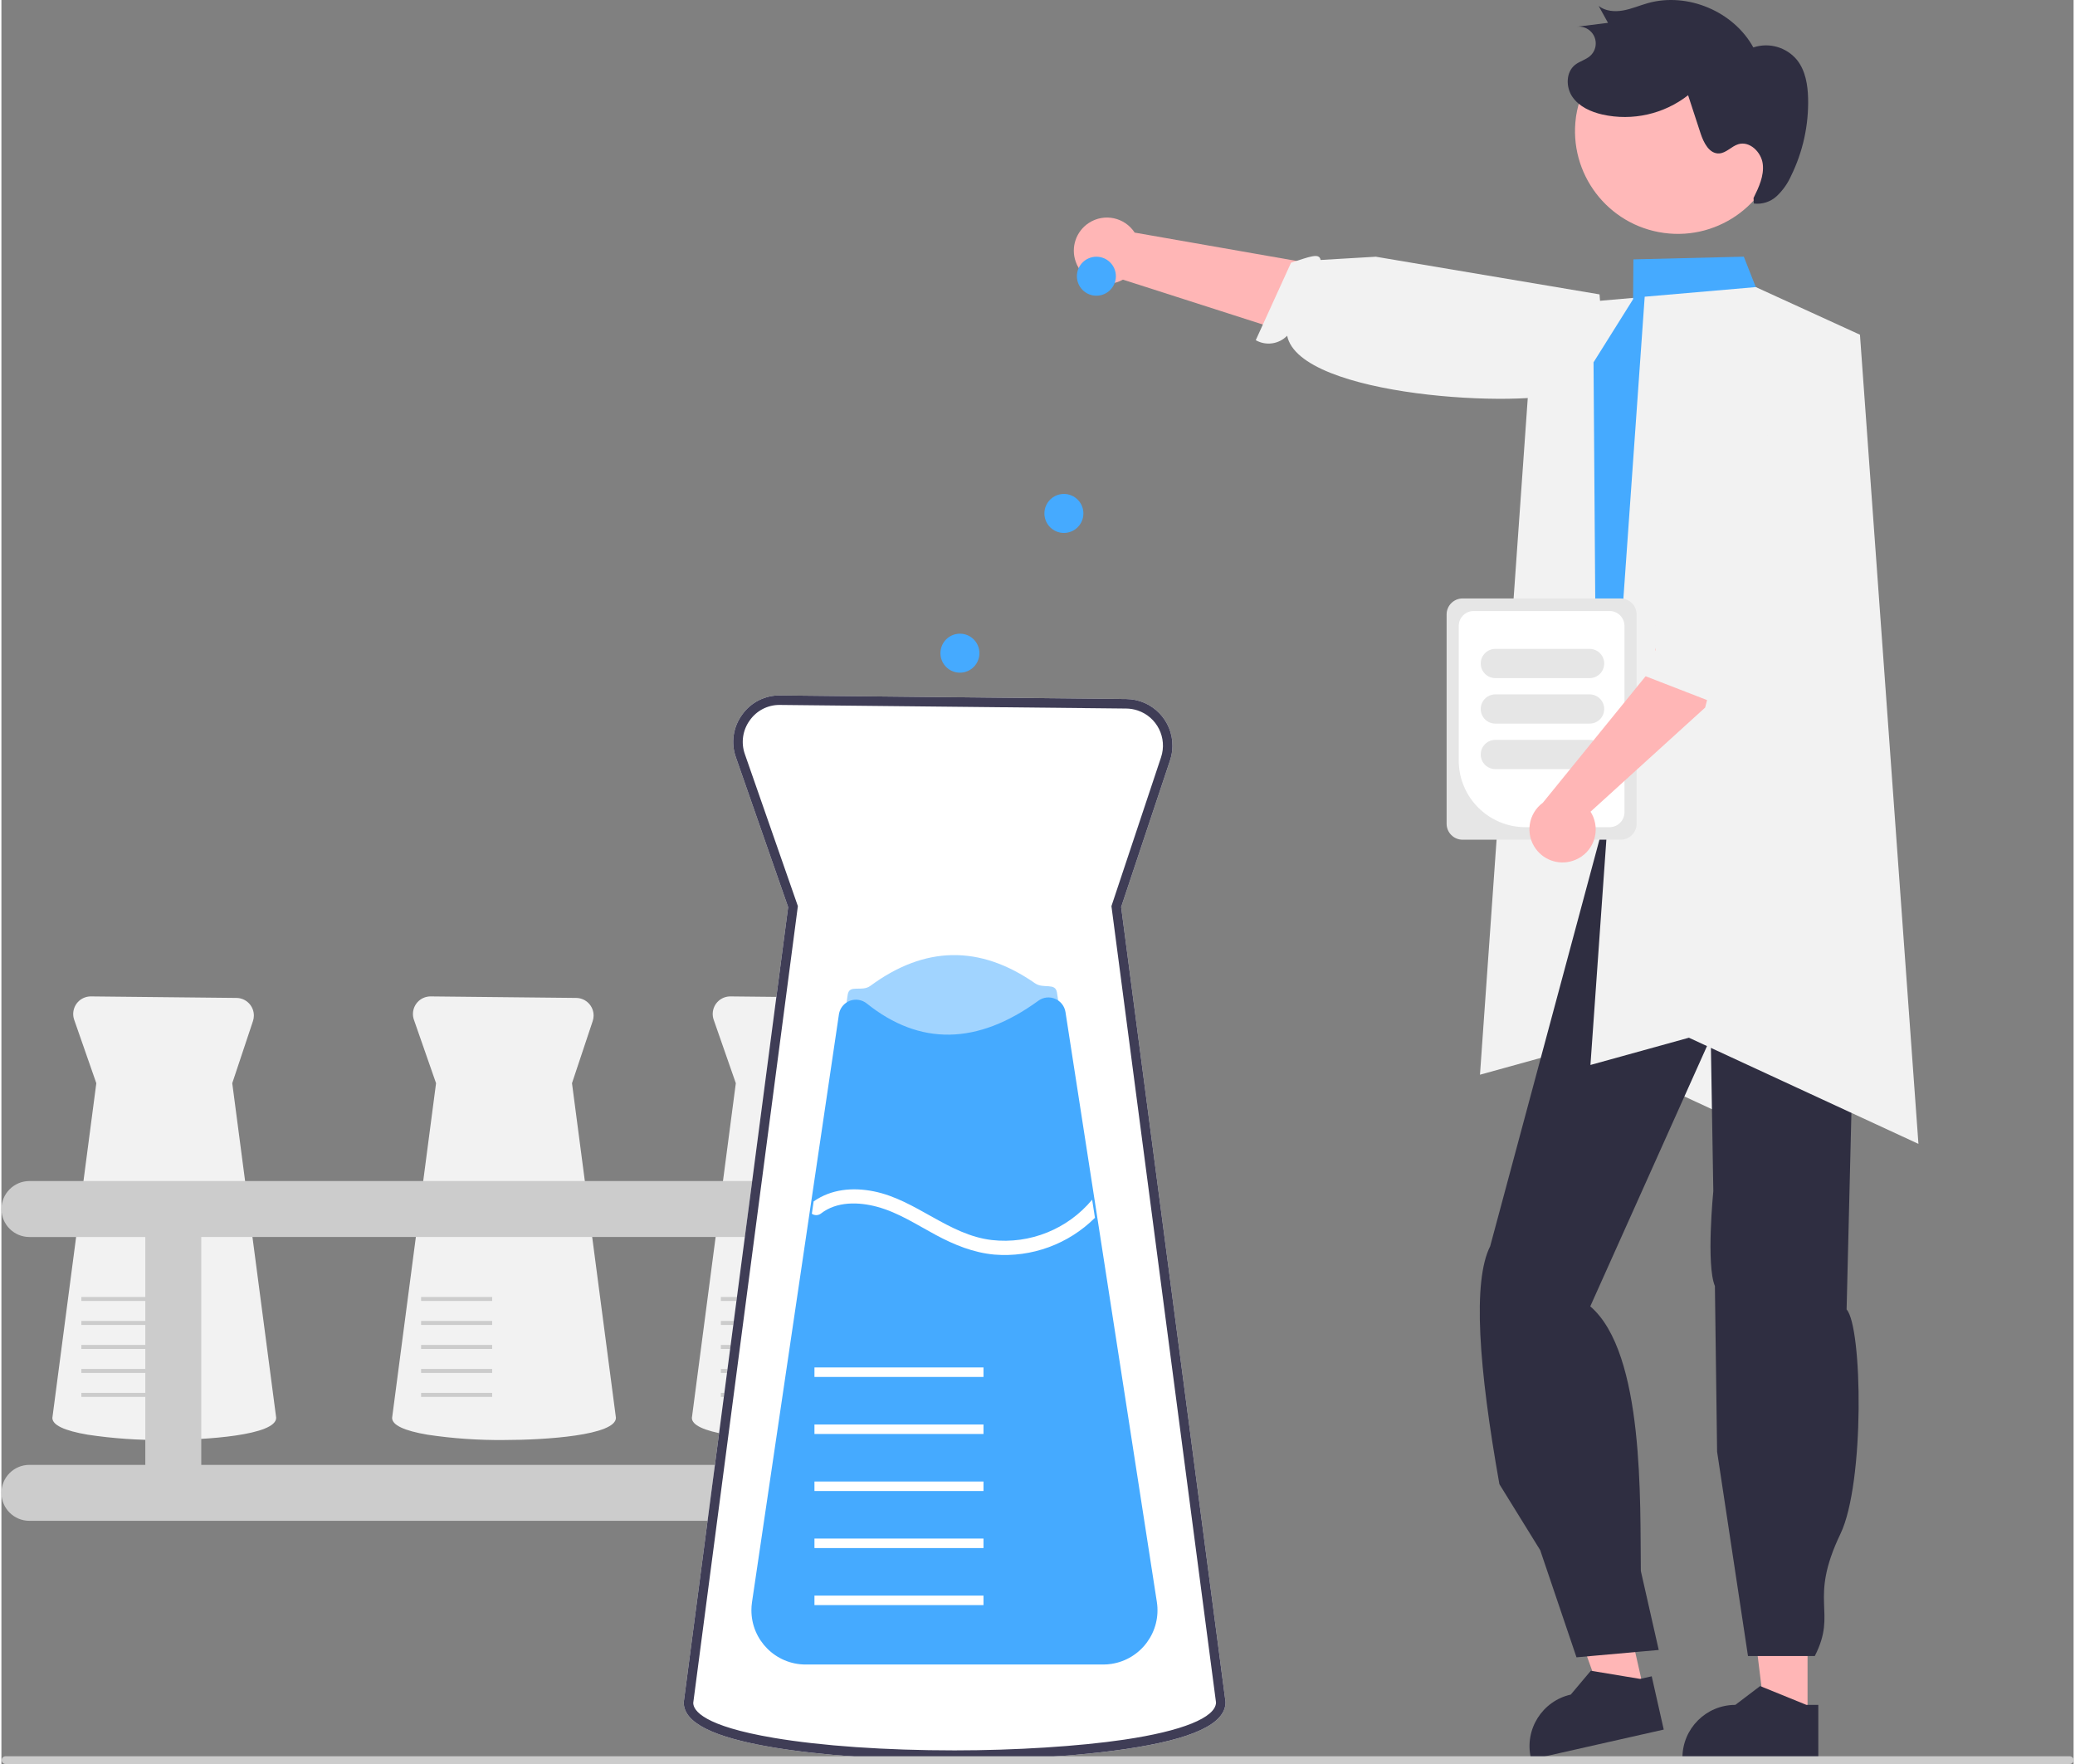<?xml version="1.0" encoding="utf-8"?>
<!DOCTYPE svg PUBLIC "-//W3C//DTD SVG 1.1//EN" "http://www.w3.org/Graphics/SVG/1.1/DTD/svg11.dtd">
<svg xmlns="http://www.w3.org/2000/svg" xmlns:xlink="http://www.w3.org/1999/xlink" version="1.1" id="Ebene_1" x="0px" y="0px" width="80" height="68" viewBox="0 0 637.748 542.828" enable-background="new 0 0 637.748 542.828" xml:space="preserve">
<rect x="0" y="0" width="637.748" height="542.828" fill="#808080" stroke="none"/>
<path fill="#FFB6B6" d="M330.641,80.54c1.837,5.286,7.611,8.082,12.896,6.245c0.564-0.196,1.109-0.441,1.63-0.733l87.876,28.188  l29.084-22.818L348.779,71.574c-3.07-4.715-9.382-6.048-14.097-2.978C330.738,71.165,329.067,76.103,330.641,80.54z"/>
<path fill="#F2F2F2" d="M493.406,118.209c0,0-0.797-1.953-11.312,2.296c-13.052,5.273-82.537,1.748-86.388-17.198  c-2.529,2.61-6.505,3.176-9.661,1.375l10.862-23.841c5.654-1.808,8.727-3.145,9.093-0.842l17-1l68.85,11.59l1.903,23.766  L493.406,118.209z"/>
<polygon fill="#F2F2F2" points="471.753,94.306 505.945,91.346 538,105.999 556,354.999 485.362,322.331 455.055,330.716 "/>
<polygon fill="#FFB6B6" points="555.873,528.874 542.905,528.873 536.735,478.848 555.875,478.849 "/>
<path fill="#2F2E41" d="M559.182,541.445l-41.819-0.001v-0.529c0.001-8.989,7.288-16.276,16.277-16.276h0.001l7.639-5.796  l14.252,5.797h3.65V541.445z"/>
<polygon fill="#FFB6B6" points="505.615,520.701 492.964,523.557 475.926,476.12 494.598,471.904 "/>
<path fill="#2F2E41" d="M511.611,532.235l-40.792,9.21l-0.117-0.516c-1.979-8.769,3.523-17.482,12.292-19.463h0.001l6.175-7.336  l15.179,2.515l3.561-0.804L511.611,532.235z"/>
<path fill="#2F2E41" d="M572.3,223.047c6.081,18.339,5.438,38.246-1.462,59.611l-2.949,120.293  c4.876,5.366,5.622,53.381-1.89,69.048c-10.029,20.921-0.806,23.718-7.896,37.598h-20.564l-9.505-62.881l-0.677-50.968  c-2.731-6.467-0.489-29.226-0.489-29.226l-0.789-47.191L489,401.999c16.799,14.379,15.286,60.825,15.563,81.427l5.508,24.31  l-25.31,2.263l-11.169-32.967l-12.559-20.315c-6.399-35.995-8.297-62.421-2.841-73.216l37.222-138.486L572.3,223.047z"/>
<path fill="#45AAFF" d="M574.935,216.926l-3.39-6.78c-4.15-25.71-8.25-49.69-2.681-71.26c0.351-18.83-5.47-36.52-21.63-46.18  l-7.29-4.36l-3.689-9.36l-33.98,0.83l-0.1,12.27l-12.17,19.41v0.08l0.76,105.62l3.36,10.9l-5.07,12.68l2.69,8.09l66.989-10.71  l7.79-1.25c0.899-0.288,1.768-0.667,2.591-1.13c2.795-1.552,4.985-4,6.22-6.95c0.069-0.17,0.13-0.33,0.189-0.5  c0.525-1.377,0.829-2.828,0.9-4.3C576.547,221.57,576.033,219.125,574.935,216.926z"/>
<path opacity="0.2" enable-background="new    " d="M576.425,224.026c-0.071,1.472-0.375,2.923-0.9,4.3l-6.41,7.45  c-0.822,0.463-1.69,0.842-2.59,1.13l-7.79,1.25l11.271-21.19l-24.771-54.23L576.425,224.026z"/>
<path fill="#F2F2F2" d="M50.127,443.128c-7.87,0.079-15.735-0.465-23.52-1.629c-7.248-1.226-10.924-2.968-10.924-5.176l0.003-0.04  l13.521-102.95l-6.81-19.522c-0.984-2.82,0.505-5.904,3.325-6.888c0.591-0.206,1.213-0.308,1.838-0.302l44.784,0.467  c2.987,0.031,5.383,2.478,5.353,5.465c-0.006,0.562-0.1,1.12-0.277,1.654l-6.375,19.123l13.521,102.953  C84.571,441.694,62.92,443.128,50.127,443.128z"/>
<rect x="24.603" y="428.635" fill="#CCCCCC" width="21.875" height="1.23"/>
<rect x="24.603" y="421.254" fill="#CCCCCC" width="21.875" height="1.23"/>
<rect x="24.603" y="413.873" fill="#CCCCCC" width="21.875" height="1.23"/>
<rect x="24.603" y="406.493" fill="#CCCCCC" width="21.875" height="1.229"/>
<rect x="24.603" y="399.112" fill="#CCCCCC" width="21.875" height="1.229"/>
<path fill="#F2F2F2" d="M246.947,443.128c-7.87,0.079-15.735-0.465-23.52-1.629c-7.248-1.226-10.924-2.968-10.924-5.176l0.003-0.04  l13.521-102.95l-6.81-19.522c-0.984-2.82,0.505-5.904,3.325-6.888c0.591-0.206,1.213-0.308,1.838-0.302l44.784,0.467  c2.987,0.031,5.384,2.478,5.353,5.465c-0.006,0.562-0.1,1.12-0.277,1.654l-6.375,19.123l13.521,102.953  C281.39,441.694,259.74,443.128,246.947,443.128z"/>
<rect x="221.422" y="428.635" fill="#CCCCCC" width="21.875" height="1.23"/>
<rect x="221.422" y="421.254" fill="#CCCCCC" width="21.875" height="1.23"/>
<rect x="221.422" y="413.873" fill="#CCCCCC" width="21.875" height="1.23"/>
<rect x="221.422" y="406.493" fill="#CCCCCC" width="21.875" height="1.229"/>
<rect x="221.422" y="399.112" fill="#CCCCCC" width="21.875" height="1.229"/>
<path fill="#F2F2F2" d="M154.688,443.128c-7.871,0.079-15.735-0.465-23.52-1.629c-7.249-1.226-10.924-2.968-10.924-5.176l0.003-0.04  l13.521-102.95l-6.811-19.522c-0.983-2.82,0.506-5.904,3.326-6.888c0.591-0.206,1.212-0.308,1.838-0.302l44.784,0.467  c2.987,0.031,5.383,2.478,5.352,5.465c-0.006,0.562-0.1,1.12-0.277,1.654l-6.374,19.123l13.521,102.953  C189.131,441.694,167.481,443.128,154.688,443.128z"/>
<rect x="129.162" y="428.635" fill="#CCCCCC" width="21.876" height="1.23"/>
<rect x="129.162" y="421.254" fill="#CCCCCC" width="21.876" height="1.23"/>
<rect x="129.162" y="413.873" fill="#CCCCCC" width="21.876" height="1.23"/>
<rect x="129.162" y="406.493" fill="#CCCCCC" width="21.876" height="1.229"/>
<rect x="129.162" y="399.112" fill="#CCCCCC" width="21.876" height="1.229"/>
<path fill="#CCCCCC" d="M300.15,450.777h-41.824V380.66h41.824c4.755-0.008,8.604-3.868,8.597-8.624  c-0.007-4.745-3.852-8.59-8.597-8.598H8.611c-4.756,0.008-8.604,3.869-8.597,8.624c0.007,4.746,3.852,8.59,8.597,8.598h35.674  v70.117H8.611c-4.756,0-8.61,3.855-8.61,8.61c0,4.756,3.854,8.611,8.61,8.611H300.15c4.755,0.008,8.616-3.842,8.624-8.598  s-3.842-8.616-8.598-8.624C300.167,450.777,300.158,450.777,300.15,450.777z M61.506,450.777V380.66h179.598v70.117H61.506z"/>
<path fill="#FFFFFF" d="M293.376,541.562c-21.392,0-41.343-1.383-56.178-3.893c-18.3-3.096-27.196-7.594-27.196-13.751l0.01-0.194  l32.12-244.579l-16.081-46.099c-1.566-4.403-0.859-9.296,1.891-13.075c2.688-3.839,7.117-6.079,11.802-5.968l106.487,1.109  c7.911,0.082,14.258,6.562,14.176,14.473c-0.016,1.49-0.264,2.968-0.734,4.382l-15.054,45.161l32.126,244.6v0.095  c0.004,6.639-10.068,11.353-30.79,14.411C325.597,541.237,302.404,541.562,293.376,541.562z"/>
<path fill="#3F3D56" d="M293.376,541.562c-21.392,0-41.343-1.383-56.178-3.893c-18.3-3.096-27.196-7.594-27.196-13.751l0.01-0.194  l32.12-244.579l-16.081-46.099c-1.566-4.403-0.859-9.296,1.891-13.075c2.688-3.839,7.117-6.079,11.802-5.968l106.487,1.109  c7.911,0.082,14.258,6.562,14.176,14.473c-0.016,1.49-0.264,2.968-0.734,4.382l-15.054,45.161l32.126,244.6v0.095  c0.004,6.639-10.068,11.353-30.79,14.411C325.597,541.237,302.404,541.562,293.376,541.562z M239.449,216.926  c-3.638-0.004-7.048,1.771-9.132,4.752c-2.188,3.007-2.751,6.9-1.504,10.404l16.31,46.754l-0.045,0.345l-32.156,244.833  c0.006,2.397,3.223,7.127,24.765,10.77c14.679,2.484,34.456,3.853,55.689,3.853c18.665,0,38.161-1.232,52.15-3.297  c17.872-2.637,28.167-6.799,28.291-11.429L341.63,278.842l15.267-45.8c1.99-5.973-1.237-12.429-7.21-14.42  c-1.125-0.375-2.301-0.572-3.485-0.584l-106.504-1.109C239.615,216.926,239.531,216.926,239.449,216.926z"/>
<path opacity="0.5" fill="#45AAFF" enable-background="new    " d="M354.079,493.992H232.674l19.245-130.138l0.524-3.587  l8.018-54.177c0.489-3.305,4.294-0.738,6.984-2.72c16.702-12.299,33.604-12.656,50.652-0.801c2.636,1.832,6.276-0.312,6.768,2.859  l8.423,54.342l0.814,5.256L354.079,493.992z"/>
<path fill="#45AAFF" d="M339.095,512.216h-91.566c-9.227,0-16.706-7.479-16.706-16.705c0-0.819,0.06-1.636,0.18-2.446  l26.753-180.908c0.433-2.9,3.135-4.9,6.034-4.467c0.936,0.139,1.815,0.525,2.552,1.119c16.305,13.062,34.074,12.768,52.815-0.869  c1.479-1.081,3.415-1.307,5.103-0.595c1.723,0.707,2.947,2.267,3.227,4.106l28.119,181.501c1.412,9.118-4.835,17.655-13.953,19.067  C340.806,512.15,339.951,512.216,339.095,512.216z"/>
<rect x="250.227" y="491.007" fill="#FFFFFF" width="52.023" height="2.925"/>
<rect x="250.227" y="473.454" fill="#FFFFFF" width="52.023" height="2.926"/>
<rect x="250.227" y="455.901" fill="#FFFFFF" width="52.023" height="2.926"/>
<rect x="250.227" y="438.349" fill="#FFFFFF" width="52.023" height="2.926"/>
<rect x="250.227" y="420.797" fill="#FFFFFF" width="52.023" height="2.925"/>
<path fill="#FFFFFF" d="M336.556,374.75c-8.166,8.108-19.466,12.244-30.937,11.322c-6.465-0.586-12.359-2.999-18.035-6.041  c-5.865-3.146-11.541-6.904-18.035-8.66c-5.69-1.535-12.433-1.74-17.318,2.062c-0.82,0.635-1.957,0.665-2.809,0.073l0.556-3.803  c5.441-3.804,12.053-4.388,18.533-3.087c13.047,2.634,22.949,13.428,36.318,14.979c11.715,1.319,23.308-3.342,30.849-12.404  l0.015-0.014L336.556,374.75z"/>
<path fill="#CCCCCC" d="M637.748,541.639c0.002,0.655-0.527,1.188-1.183,1.189c-0.003,0-0.005,0-0.008,0H1.269  c-0.657,0-1.19-0.532-1.19-1.189s0.533-1.19,1.19-1.19h635.289c0.655-0.002,1.188,0.527,1.19,1.183  C637.748,541.634,637.748,541.636,637.748,541.639z"/>
<polygon fill="#F2F2F2" points="505.753,91.306 539.945,88.346 572,102.999 590,351.999 519.362,319.331 489.055,327.716 "/>
<circle fill="#45AAFF" cx="337" cy="84.999" r="6"/>
<circle fill="#45AAFF" cx="327" cy="157.999" r="6"/>
<circle fill="#45AAFF" cx="295" cy="200.999" r="6"/>
<path fill="#E6E6E6" d="M444.785,253.486v-64.409c0.003-2.715,2.203-4.914,4.917-4.917h48.644c2.715,0.003,4.914,2.203,4.917,4.917  v64.409c-0.003,2.714-2.202,4.914-4.917,4.917h-48.644C446.989,258.4,444.788,256.201,444.785,253.486z"/>
<path fill="#FFFFFF" d="M448.517,234.032v-41.408c0.003-2.542,2.062-4.603,4.604-4.605h41.806c2.542,0.003,4.602,2.063,4.604,4.605  v57.315c-0.003,2.542-2.062,4.602-4.604,4.605H469.03C457.705,254.532,448.53,245.355,448.517,234.032z"/>
<path fill="#E6E6E6" d="M455.285,204.178c0.003-2.484,2.016-4.498,4.5-4.5h29c2.485,0,4.5,2.015,4.5,4.5c0,2.485-2.015,4.5-4.5,4.5  h-29C457.301,208.675,455.288,206.662,455.285,204.178z"/>
<path fill="#E6E6E6" d="M455.285,218.178c0.003-2.484,2.016-4.498,4.5-4.5h29c2.485,0,4.5,2.015,4.5,4.5c0,2.485-2.015,4.5-4.5,4.5  h-29C457.301,222.675,455.288,220.662,455.285,218.178z"/>
<path fill="#E6E6E6" d="M455.285,232.178c0.003-2.484,2.016-4.498,4.5-4.5h29c2.485,0,4.5,2.015,4.5,4.5c0,2.485-2.015,4.5-4.5,4.5  h-29C457.301,236.675,455.288,234.662,455.285,232.178z"/>
<path fill="#FFB6B6" d="M484.412,264.599c5.172-2.138,7.632-8.062,5.494-13.234c-0.228-0.552-0.504-1.082-0.825-1.584l35.27-32.041  l12.373-47.862l-21.959-1.827l-6.712,37.558l-33.633,41.397c-4.53,3.335-5.499,9.713-2.163,14.244  C475.048,265.04,480.073,266.425,484.412,264.599L484.412,264.599z"/>
<path fill="#F2F2F2" d="M540.108,126.654c0,0,5.353,0.08,2.941,11.161c-1.93,8.872-9.252,58.796-15.096,69.965  c2.751,2.375,3.544,6.312,1.928,9.566l-24.426-9.476c-2.129-5.542,1.44-7.264,3.719-7.761l-0.447-17.381l3.502-44.304l24.012-11.897  L540.108,126.654z"/>
<path fill="#FFB8B8" d="M547.302,44.636c-2.38,17.315-18.347,29.422-35.661,27.042c-17.282-2.375-29.383-18.289-27.054-35.578  l0.062-0.449c2.76-17.259,18.988-29.012,36.246-26.252c16.866,2.697,28.549,18.291,26.397,35.235L547.302,44.636z"/>
<path fill="#2F2E41" d="M539.247,60.937c1.626-3.301,3.295-6.846,2.838-10.497c-0.456-3.651-4.037-7.141-7.553-6.056  c-2.103,0.649-3.691,2.725-5.89,2.831c-3.023,0.146-4.758-3.314-5.699-6.192l-3.833-11.719c-7.453,5.809-17.108,7.991-26.335,5.951  c-3.56-0.814-7.155-2.4-9.243-5.396s-2.075-7.642,0.789-9.906c1.403-1.11,3.272-1.533,4.614-2.718  c2.141-1.89,2.344-5.158,0.453-7.299c-1.146-1.298-2.866-1.936-4.582-1.7l9.652-1.207l-2.876-5.201  c2.072,1.634,4.956,1.854,7.553,1.386s5.043-1.537,7.583-2.25c12.196-3.423,26.37,2.529,32.466,13.633  c4.862-1.624,10.223-0.076,13.472,3.89c2.584,3.279,3.287,7.656,3.387,11.83c0.188,8.23-1.606,16.384-5.231,23.775  c-1.04,2.348-2.534,4.466-4.396,6.234c-1.897,1.775-4.481,2.62-7.061,2.309"/>
</svg>
